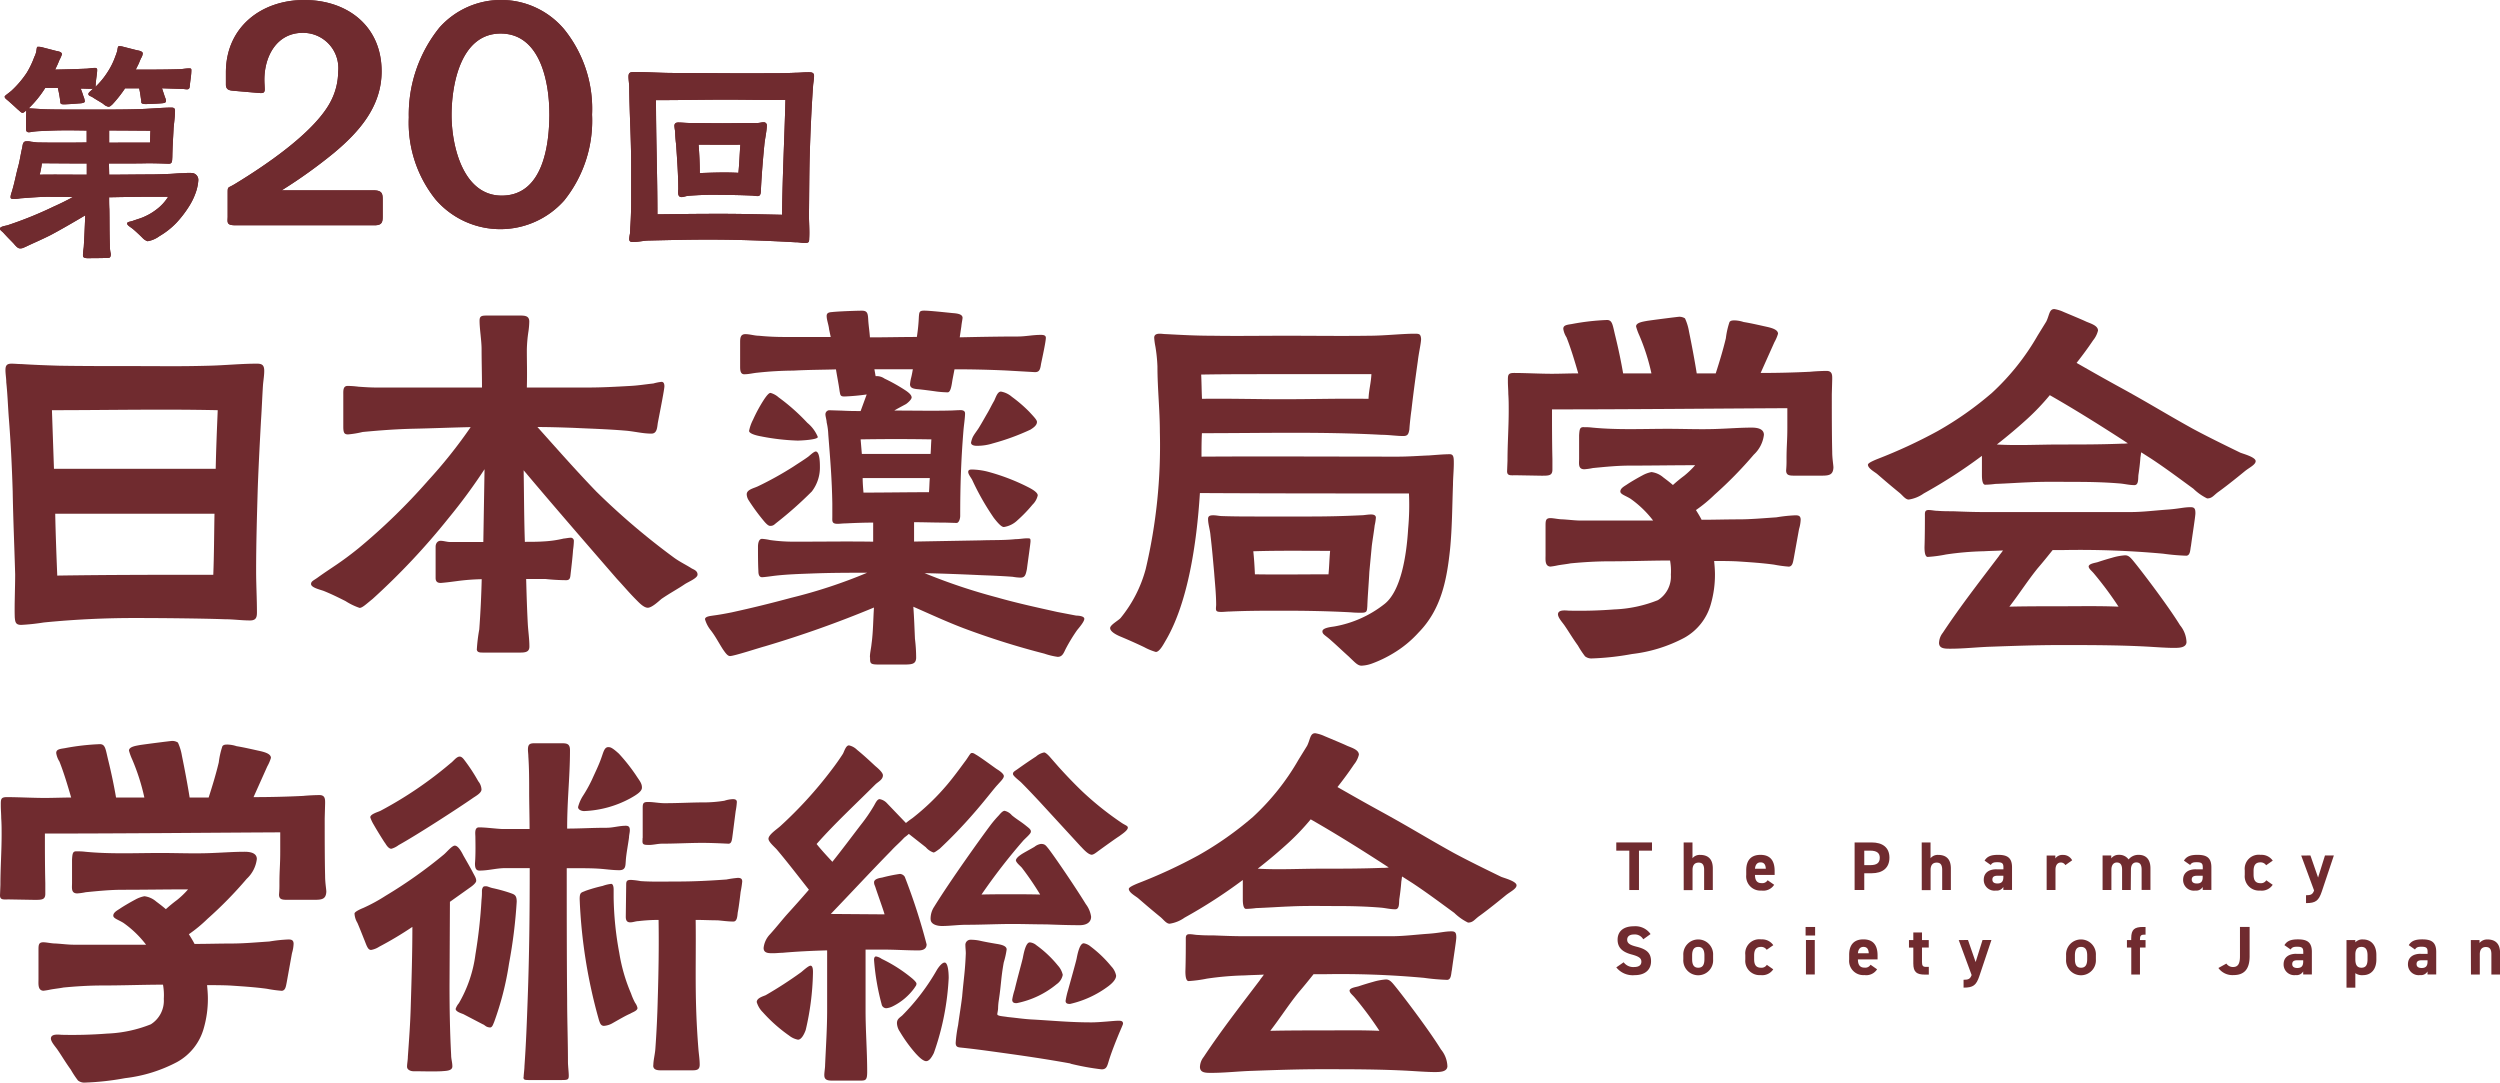 <svg xmlns="http://www.w3.org/2000/svg" width="172.659" height="74.768" viewBox="0 0 172.659 74.768">
  <g id="logo" transform="translate(-744.623 -474)">
    <path id="パス_1" data-name="パス 1" d="M198.021,191.107v.567h-.9v2.719h-.667v-2.719h-.9v-.567Z" transform="translate(660.695 341.075)" fill="#702b2f"/>
    <path id="パス_2" data-name="パス 2" d="M221.811,191.107h.61v1.09a.634.634,0,0,1,.533-.229c.481,0,.871.229.871.933v1.49h-.6V193c0-.371-.133-.5-.381-.5-.281,0-.419.186-.419.5v1.4h-.61Z" transform="translate(639.091 341.075)" fill="#702b2f"/>
    <path id="パス_3" data-name="パス 3" d="M248.1,198.024a.888.888,0,0,1-.872.4.983.983,0,0,1-1.057-1.076v-.324c0-.719.362-1.067.981-1.067.671,0,.981.391.981,1.114v.271h-1.357c0,.329.11.567.448.567a.425.425,0,0,0,.424-.2Zm-1.324-1.109h.747c-.014-.31-.138-.438-.367-.438s-.357.167-.381.438" transform="translate(619.053 337.082)" fill="#702b2f"/>
    <path id="パス_4" data-name="パス 4" d="M288.991,193.236v1.157h-.667v-3.286H289.5c.757,0,1.229.348,1.229,1.052s-.467,1.076-1.229,1.076Zm.414-.562c.462,0,.657-.162.657-.514,0-.314-.2-.486-.657-.486h-.414v1Z" transform="translate(584.385 341.075)" fill="#702b2f"/>
    <path id="パス_5" data-name="パス 5" d="M314.43,191.107h.61v1.09a.634.634,0,0,1,.533-.229c.481,0,.871.229.871.933v1.49h-.6V193c0-.371-.133-.5-.381-.5-.281,0-.419.186-.419.5v1.4h-.61Z" transform="translate(562.913 341.075)" fill="#702b2f"/>
    <path id="パス_6" data-name="パス 6" d="M339.484,196.957h.471v-.138c0-.267-.081-.353-.424-.353-.233,0-.348.033-.448.191l-.428-.3c.176-.291.443-.4.933-.4.614,0,.962.181.962.862v1.562h-.6v-.209a.522.522,0,0,1-.514.252.737.737,0,0,1-.838-.747c0-.5.381-.724.881-.724m.471.447h-.4c-.248,0-.357.081-.357.267s.138.267.348.267c.276,0,.41-.119.41-.443Z" transform="translate(543.031 337.082)" fill="#702b2f"/>
    <path id="パス_7" data-name="パス 7" d="M364.336,196.668a.352.352,0,0,0-.3-.181c-.229,0-.381.167-.381.5v1.4h-.61v-2.381h.6v.2a.59.59,0,0,1,.519-.243.7.7,0,0,1,.643.371Z" transform="translate(522.927 337.081)" fill="#702b2f"/>
    <path id="パス_8" data-name="パス 8" d="M386.73,198.386h-.6v-1.4c0-.381-.148-.5-.362-.5s-.376.162-.376.5v1.4h-.609V196h.6v.2a.631.631,0,0,1,.529-.243.778.778,0,0,1,.667.319.867.867,0,0,1,.686-.319c.519,0,.824.314.824.933v1.49h-.61v-1.4c0-.357-.124-.5-.367-.5-.219,0-.371.162-.371.5Z" transform="translate(505.052 337.081)" fill="#702b2f"/>
    <path id="パス_9" data-name="パス 9" d="M417.05,196.957h.471v-.138c0-.267-.081-.353-.424-.353-.233,0-.348.033-.447.191l-.429-.3c.176-.291.443-.4.933-.4.614,0,.962.181.962.862v1.562h-.6v-.209a.522.522,0,0,1-.514.252.737.737,0,0,1-.838-.747c0-.5.381-.724.881-.724m.471.448h-.4c-.248,0-.357.081-.357.267s.138.267.348.267c.276,0,.409-.119.409-.443Z" transform="translate(479.233 337.082)" fill="#702b2f"/>
    <path id="パス_10" data-name="パス 10" d="M442.057,198.025a.9.9,0,0,1-.867.4.987.987,0,0,1-1.062-1.076v-.324a.971.971,0,0,1,1.1-1.067.938.938,0,0,1,.833.4l-.457.319a.45.45,0,0,0-.391-.2c-.343,0-.476.209-.476.59v.248c0,.343.091.6.476.6a.419.419,0,0,0,.4-.2Z" transform="translate(459.526 337.081)" fill="#702b2f"/>
    <path id="パス_11" data-name="パス 11" d="M462.715,196.2l.529,1.524.476-1.524h.614l-.833,2.49c-.214.638-.424.8-1.09.8v-.543c.329,0,.457-.052.557-.328l-.89-2.414Z" transform="translate(441.474 336.882)" fill="#702b2f"/>
    <path id="パス_12" data-name="パス 12" d="M505.772,191.761a.669.669,0,0,0-.648-.333c-.3,0-.462.138-.462.362,0,.257.209.371.648.481.686.171,1,.429,1,1.009,0,.538-.362.957-1.133.957a1.448,1.448,0,0,1-1.267-.538l.509-.352a.821.821,0,0,0,.714.329c.381,0,.509-.167.509-.367,0-.228-.138-.357-.671-.5-.648-.171-.971-.481-.971-1.024,0-.519.343-.924,1.124-.924a1.276,1.276,0,0,1,1.152.538Z" transform="translate(352.34 347.111)" fill="#702b2f"/>
    <path id="パス_13" data-name="パス 13" d="M532.067,197.334a1.031,1.031,0,1,1-2.057,0v-.286a1.03,1.03,0,1,1,2.057,0Zm-.6-.019v-.248c0-.381-.124-.59-.424-.59s-.424.209-.424.59v.248c0,.343.086.6.424.6s.424-.257.424-.6" transform="translate(330.869 342.919)" fill="#702b2f"/>
    <path id="パス_14" data-name="パス 14" d="M556.059,198.025a.9.9,0,0,1-.867.4.987.987,0,0,1-1.062-1.076v-.324a.971.971,0,0,1,1.1-1.067.938.938,0,0,1,.833.4l-.457.319a.449.449,0,0,0-.39-.2c-.343,0-.476.209-.476.59v.248c0,.343.091.6.476.6a.419.419,0,0,0,.4-.2Z" transform="translate(311.03 342.919)" fill="#702b2f"/>
    <path id="パス_15" data-name="パス 15" d="M577.581,191.107h.657v.59h-.657Zm.024.9h.61v2.381h-.61Z" transform="translate(291.743 346.913)" fill="#702b2f"/>
    <path id="パス_16" data-name="パス 16" d="M596.465,198.024a.887.887,0,0,1-.871.4.983.983,0,0,1-1.057-1.076v-.324c0-.719.362-1.067.981-1.067.671,0,.981.391.981,1.114v.271h-1.357c0,.329.11.567.448.567a.425.425,0,0,0,.424-.2Zm-1.324-1.109h.748c-.014-.31-.138-.438-.367-.438s-.357.167-.381.438" transform="translate(277.796 342.919)" fill="#702b2f"/>
    <path id="パス_17" data-name="パス 17" d="M617.8,193.777h.3v-.524h.6v.524h.467v.514h-.467v1c0,.238.048.338.271.338h.2v.533h-.257c-.576,0-.814-.162-.814-.776v-1.09h-.3Z" transform="translate(258.663 345.148)" fill="#702b2f"/>
    <path id="パス_18" data-name="パス 18" d="M637.809,196.2l.529,1.524.476-1.524h.614l-.833,2.49c-.214.638-.424.8-1.091.8v-.543c.329,0,.457-.052.557-.328l-.891-2.414Z" transform="translate(242.73 342.72)" fill="#702b2f"/>
    <path id="パス_19" data-name="パス 19" d="M681,197.334a1.031,1.031,0,1,1-2.057,0v-.286a1.03,1.03,0,1,1,2.057,0Zm-.6-.019v-.248c0-.381-.124-.59-.424-.59s-.424.209-.424.59v.248c0,.343.086.6.424.6s.424-.257.424-.6" transform="translate(208.372 342.919)" fill="#702b2f"/>
    <path id="パス_20" data-name="パス 20" d="M702.861,192.012v-.129c0-.614.238-.776.814-.776h.176v.533h-.114c-.224,0-.272.1-.272.338v.033h.386v.514h-.386v1.867h-.6v-1.867h-.3v-.514Z" transform="translate(188.952 346.913)" fill="#702b2f"/>
    <path id="パス_21" data-name="パス 21" d="M738.74,193.635a.547.547,0,0,0,.448.238c.319,0,.49-.171.49-.743v-2.024h.667v2.024c0,.948-.424,1.3-1.114,1.3a1.194,1.194,0,0,1-1.043-.49Z" transform="translate(159.645 346.913)" fill="#702b2f"/>
    <path id="パス_22" data-name="パス 22" d="M764.476,196.957h.471v-.138c0-.267-.081-.353-.424-.353-.233,0-.348.033-.448.191l-.429-.3c.176-.291.443-.4.933-.4.614,0,.962.181.962.862v1.562h-.6v-.209a.522.522,0,0,1-.514.252.737.737,0,0,1-.838-.747c0-.5.381-.724.881-.724m.471.447h-.4c-.247,0-.357.081-.357.267s.138.267.348.267c.276,0,.41-.119.41-.443Z" transform="translate(138.748 342.919)" fill="#702b2f"/>
    <path id="パス_23" data-name="パス 23" d="M790.1,197.353c0,.619-.314,1.076-.929,1.076a.8.8,0,0,1-.524-.138v1h-.61v-3.286h.61v.157a.667.667,0,0,1,.528-.2c.552,0,.924.386.924,1.067Zm-.61-.038v-.248c0-.381-.119-.59-.419-.59s-.424.19-.424.538v.3c0,.343.081.6.424.6s.419-.257.419-.6" transform="translate(118.644 342.919)" fill="#702b2f"/>
    <path id="パス_24" data-name="パス 24" d="M812.851,196.957h.471v-.138c0-.267-.081-.353-.424-.353-.233,0-.348.033-.447.191l-.429-.3c.176-.291.443-.4.933-.4.614,0,.962.181.962.862v1.562h-.6v-.209a.522.522,0,0,1-.514.252.737.737,0,0,1-.838-.747c0-.5.381-.724.881-.724m.471.447h-.4c-.247,0-.357.081-.357.267s.138.267.348.267c.276,0,.41-.119.41-.443Z" transform="translate(98.96 342.919)" fill="#702b2f"/>
    <path id="パス_25" data-name="パス 25" d="M836.412,196.006h.6v.2a.685.685,0,0,1,.547-.243c.481,0,.872.228.872.933v1.49h-.6v-1.4c0-.372-.133-.5-.381-.5-.281,0-.419.186-.419.5v1.4h-.61Z" transform="translate(78.856 342.919)" fill="#702b2f"/>
    <path id="パス_26" data-name="パス 26" d="M.642,98.186C.614,97.4.67,96.231.67,95.254.614,93.243.531,91.428.5,89.529.447,87.8.363,86.066.223,84.334.168,83.552.14,82.77.056,81.989c0-.279-.056-.558-.056-.838,0-.307.084-.447.419-.447.223,0,.447.028.7.028.838.056,1.676.084,2.541.112,1.508.028,3.742.028,5.25.028,1.983,0,3.212.028,5.194-.028,1.089-.028,2.178-.14,3.268-.14.363,0,.5.112.5.5,0,.307-.056.642-.084.95-.056.838-.084,1.675-.14,2.486-.084,1.564-.168,3.128-.224,4.692-.056,1.9-.112,3.8-.112,5.7,0,.949.056,1.9.056,2.848,0,.335-.056.559-.475.559-.586,0-1.173-.084-1.759-.084-1.592-.056-4.356-.084-6.116-.084a63.344,63.344,0,0,0-6.367.307,14.834,14.834,0,0,1-1.564.168c-.391,0-.419-.2-.447-.558m13.88-10.221c.028-1.341.084-2.709.14-4.05-3.938-.084-7.624,0-11.45,0l.14,4.05Zm-.167,7.317c.056-1.4.056-2.82.084-4.217h-11c.028,1.424.084,2.849.14,4.273,3.6-.056,7.149-.056,10.78-.056" transform="translate(745 418.412)" fill="#702b2f"/>
    <path id="パス_27" data-name="パス 27" d="M98.218,90.081a11.412,11.412,0,0,1,.168-1.368c.084-1.145.14-2.318.168-3.463a15.171,15.171,0,0,0-1.564.112c-.419.056-.838.112-1.173.14-.251.028-.447-.028-.447-.335v-2.15c0-.279.168-.419.335-.419.224,0,.447.084.67.084h2.29l.084-5.027a38.753,38.753,0,0,1-2.486,3.379,47.773,47.773,0,0,1-5.25,5.585c-.419.335-.7.614-.894.614a4.505,4.505,0,0,1-.978-.475c-.5-.251-1.005-.5-1.508-.7-.223-.084-.866-.224-.866-.475,0-.2.2-.251.5-.475.977-.7,1.48-.949,2.765-1.983a41.916,41.916,0,0,0,4.8-4.664,33.831,33.831,0,0,0,2.96-3.714c-1.313.028-2.653.084-3.966.112-1.2.028-2.29.112-3.491.224a6.853,6.853,0,0,1-1.006.168c-.251,0-.335-.084-.335-.531V72.515c0-.279-.028-.614.307-.614a6.844,6.844,0,0,1,.754.056c.419.028.81.056,1.229.056h7.289c0-.922-.028-1.787-.028-2.653,0-.586-.14-1.4-.14-1.955,0-.363.168-.363.586-.363h2.206c.363,0,.642.028.642.419a5.415,5.415,0,0,1-.056.67,9.572,9.572,0,0,0-.112,1.257c0,1.033.028,1.48,0,2.625h4.189c1.005,0,2.011-.056,2.988-.112.531-.028,1.033-.112,1.564-.168a3.284,3.284,0,0,1,.559-.112c.168,0,.2.167.2.307,0,.2-.279,1.62-.447,2.486-.056.279-.028.782-.447.782-.586,0-1.117-.14-1.731-.2-1.313-.112-2.458-.14-3.686-.2-.81-.028-1.648-.056-2.458-.056,1.424,1.592,2.653,2.988,4.049,4.44a49.081,49.081,0,0,0,5.418,4.608c.391.279.81.475,1.2.726.168.084.391.167.391.419s-.642.5-.894.67c-.447.307-.977.586-1.592,1.005-.2.168-.67.614-.95.614s-.614-.363-.782-.531c-.531-.531-.894-.977-1.341-1.452-1.648-1.9-4.412-5.083-6.451-7.512.028,1.648.028,3.3.084,4.943.391,0,.894,0,1.285-.028a7.638,7.638,0,0,0,1.4-.2c.084,0,.335-.056.5-.056a.216.216,0,0,1,.2.224,5.013,5.013,0,0,1-.056.614c-.028.447-.112,1.173-.168,1.648-.028.251-.028.447-.307.447a14.3,14.3,0,0,1-1.452-.084h-1.313c.028,1.033.056,2.011.112,3.072.028.531.112,1.061.112,1.592,0,.335-.2.419-.614.419h-2.6c-.2,0-.419,0-.419-.252" transform="translate(679.338 428.751)" fill="#702b2f"/>
    <path id="パス_28" data-name="パス 28" d="M210,89.6c0-.307.084-.614.112-.922.112-.782.112-1.675.168-2.513a75.342,75.342,0,0,1-7.54,2.681c-.419.112-2.122.67-2.4.67-.168,0-.307-.2-.5-.475-.335-.531-.531-.922-.838-1.313a2.167,2.167,0,0,1-.391-.754c0-.2.391-.224.531-.251.447-.056.894-.14,1.313-.224,1.4-.307,2.653-.614,4.105-1.005a35.006,35.006,0,0,0,5.25-1.731c-1.312,0-2.541,0-3.937.056-.782.028-1.564.056-2.346.14-.252.028-.81.112-.977.112-.224,0-.252-.251-.252-.419-.028-.5-.028-1.2-.028-1.7,0-.14.028-.531.279-.531a3.846,3.846,0,0,1,.558.084,11.655,11.655,0,0,0,1.7.112c2.234,0,3.547-.028,5.418,0V80.3c-.67,0-1.368.028-1.927.056-.2,0-.363.028-.531.028-.419,0-.363-.2-.363-.5v-.894c-.028-1.7-.14-3.016-.279-4.775a4.324,4.324,0,0,0-.112-.838c0-.14-.084-.419-.084-.531a.284.284,0,0,1,.252-.307l.893.028c.531.028.922.028,1.285.028l.419-1.145a14.908,14.908,0,0,1-1.536.14c-.307,0-.279-.112-.335-.363-.056-.447-.167-.978-.251-1.508-.977.028-1.955.028-2.932.084a24.117,24.117,0,0,0-2.458.14c-.335.028-.614.112-.95.112-.279,0-.279-.335-.279-.531V67.87c0-.279,0-.586.363-.586.307,0,.642.112.95.112.559.056,1.145.084,1.731.084h3.212l-.112-.531c-.028-.307-.168-.642-.168-.922s.279-.251.475-.279c.67-.056,1.759-.084,1.955-.084.419,0,.419.224.447.726.028.363.084.726.112,1.117,1.089,0,2.178-.028,3.24-.028a12.106,12.106,0,0,0,.139-1.4c.028-.307.028-.419.363-.419.363,0,1.4.112,1.955.168.391.028.67.084.7.307,0,.112-.056.335-.084.614l-.112.754c1.341-.028,2.681-.056,4.021-.056.5,0,1.033-.112,1.564-.112.14,0,.363,0,.363.2,0,.251-.223,1.285-.335,1.815-.056.419-.139.558-.419.558l-1.955-.112q-1.8-.084-3.6-.084l-.14.726c-.056.335-.112.866-.335.866a7.445,7.445,0,0,1-.754-.056c-.391-.056-1.033-.14-1.368-.168-.2-.028-.475-.056-.475-.335a2.841,2.841,0,0,1,.084-.475c.056-.223.084-.419.112-.559H210.31l.084.475a.932.932,0,0,1,.614.168,12.141,12.141,0,0,1,1.4.782c.307.2.475.363.475.531-.028.167-.307.391-.391.447-.252.139-.531.279-.81.447,1.061,0,2.848.028,3.8,0,.251,0,.531-.028.782-.028.168,0,.307.056.307.224,0,.307-.084.838-.112,1.2-.167,2.067-.223,3.826-.223,5.892,0,.168-.084.475-.251.475L215.2,80.3c-.838,0-1.452-.028-2.15-.028V81.61l4.636-.084c.782-.028,1.592,0,2.374-.084.279,0,.531-.056.782-.056.224,0,.251,0,.251.2,0,.14-.168,1.285-.251,1.927-.084.419-.14.586-.447.586a3.415,3.415,0,0,1-.531-.056c-.726-.056-1.452-.084-2.178-.112-1.2-.056-2.6-.112-3.91-.14a40.276,40.276,0,0,0,5,1.675c1.368.391,2.792.7,4.161,1.005l1.313.252c.14,0,.558.028.558.223s-.363.614-.5.782a11.837,11.837,0,0,0-.782,1.285c-.14.279-.224.559-.559.559a4.945,4.945,0,0,1-.921-.223,54.1,54.1,0,0,1-5.585-1.759c-1.173-.447-2.318-.977-3.463-1.48.056.726.084,1.564.112,2.206a10.819,10.819,0,0,1,.084,1.34c-.028.419-.279.447-.894.447h-1.62c-.67,0-.67-.056-.67-.5m-7.261-9.328a13.984,13.984,0,0,1-1.117-1.508.83.83,0,0,1-.14-.419c0-.335.5-.419.782-.559a23.215,23.215,0,0,0,2.458-1.368c.335-.224.7-.447,1.005-.67.112-.084.391-.363.531-.363.279.028.279.838.279,1.061a2.713,2.713,0,0,1-.558,1.7,26.327,26.327,0,0,1-2.458,2.178c-.14.112-.2.2-.419.2-.139,0-.279-.167-.363-.251m-.2-5.92c-.5-.084-.894-.223-.894-.391a2.931,2.931,0,0,1,.279-.782,10.218,10.218,0,0,1,.726-1.341c.2-.307.363-.5.475-.5a1.4,1.4,0,0,1,.559.307,13.806,13.806,0,0,1,1.983,1.759,2.487,2.487,0,0,1,.726.977c0,.2-1.229.251-1.4.251a15.405,15.405,0,0,1-2.458-.279m11.645,1.2c.028-.335.028-.67.056-1.005-1.62-.028-3.268-.028-4.887,0l.084,1.005ZM214.08,78.2c.028-.307.028-.642.056-.977H209.5c0,.335.028.67.056,1.005,1.452,0,3.072-.028,4.524-.028m4.468,1.759a17.714,17.714,0,0,1-1.48-2.6c-.084-.168-.279-.391-.279-.558,0-.14.112-.168.251-.168a4.813,4.813,0,0,1,1.061.14,14.34,14.34,0,0,1,2.848,1.089c.391.2.642.391.642.558a1.273,1.273,0,0,1-.363.642A9.5,9.5,0,0,1,220.2,80.13a1.713,1.713,0,0,1-.95.475c-.168,0-.419-.279-.7-.642m-1.564-5.194a1.8,1.8,0,0,1,.112-.363c.112-.224.279-.419.419-.642.224-.363.391-.67.586-1.005.168-.279.307-.586.475-.866.112-.223.223-.642.475-.642a1.583,1.583,0,0,1,.754.363,9.7,9.7,0,0,1,1.2,1.033c.307.335.531.559.531.7,0,.251-.279.419-.447.531a15.957,15.957,0,0,1-2.6.95,3.6,3.6,0,0,1-1.117.168c-.14,0-.391-.028-.391-.224" transform="translate(594.702 429.793)" fill="#702b2f"/>
    <path id="パス_29" data-name="パス 29" d="M330.175,94.549c-.531-.475-.782-.726-1.257-1.145-.391-.363-.615-.419-.615-.642,0-.251.642-.307.81-.335a7.733,7.733,0,0,0,3.491-1.564c1.117-.894,1.508-3.3,1.62-5.194a17.761,17.761,0,0,0,.056-2.43c-4.8,0-9.635,0-14.438-.028-.224,3.547-.838,7.54-2.318,10.109-.139.223-.447.866-.726.866a4.107,4.107,0,0,1-.81-.335c-.586-.279-1.089-.5-1.564-.7-.5-.2-.782-.419-.782-.614,0-.224.586-.531.726-.7a9.042,9.042,0,0,0,1.731-3.379,37.1,37.1,0,0,0,.977-9.467c0-1.508-.167-3.016-.167-4.524a10.845,10.845,0,0,0-.14-1.368,4.623,4.623,0,0,1-.084-.614c0-.251.223-.279.391-.279.14,0,.279.028.447.028,1.006.056,2.067.112,3.156.112,1.731.028,3.435,0,5.083,0,1.927,0,3.854.028,5.781,0,1.005,0,2.29-.14,3.1-.14.335,0,.447,0,.475.363,0,.279-.168,1.005-.223,1.508-.168,1.2-.307,2.206-.447,3.435-.028.168-.112.866-.14,1.313-.056.307-.112.447-.419.447-.475,0-1.005-.084-1.508-.084-2.039-.112-4.105-.14-6.172-.14s-4.105.028-6.228.028c-.028.531-.028,1.061-.028,1.62,4.5-.028,9.02,0,13.544,0,.754,0,1.452-.056,2.178-.084.391-.028,1.033-.084,1.424-.084.279,0,.279.252.279.642,0,.447-.056,1.033-.056,1.452-.056,1.48-.056,2.96-.2,4.44-.223,2.15-.615,4.189-2.178,5.781a7.585,7.585,0,0,1-1.731,1.424,8.432,8.432,0,0,1-1.508.726,2.379,2.379,0,0,1-.7.14c-.279,0-.475-.252-.838-.586M331.487,76.7c.028-.642.168-1.061.2-1.7h-7.149c-1.536,0-3.072,0-4.608.028.028.558.028,1.089.056,1.675,1.7-.028,3.938.028,5.418.028,2.374,0,3.714-.056,6.088-.028m-1.229,14.745c-1.564-.084-3.128-.112-4.692-.112-1.229,0-2.43,0-3.658.056-.2,0-.391.028-.586.028-.419,0-.391-.084-.363-.475,0-.754-.084-1.508-.14-2.262-.084-.922-.14-1.62-.251-2.541-.028-.391-.168-.782-.168-1.145,0-.223.168-.251.363-.251.224,0,.419.056.642.056.838.028,1.675.028,2.513.028h3.547c1.173,0,2.318-.028,3.491-.084.223,0,.447-.056.7-.056.14,0,.335.028.335.223a3.48,3.48,0,0,1-.084.531c-.056.475-.14.95-.2,1.424l-.168,1.787c-.056,1.061-.112,1.592-.14,2.374-.028.307,0,.447-.391.447a6.862,6.862,0,0,1-.754-.028m-1.536-2.625c.056-.614.056-1.005.112-1.62-1.759,0-3.519-.028-5.306.028.056.531.084.977.112,1.592,1.731.028,3.407,0,5.083,0" transform="translate(507.651 424.841)" fill="#702b2f"/>
    <path id="パス_30" data-name="パス 30" d="M426.958,78.333c-.363,0-.614.056-.614-.279l.028-.726c0-1.145.084-2.318.084-3.463,0-.391,0-.754-.028-1.145,0-.279-.028-.559-.028-.838,0-.447-.028-.614.419-.614.81,0,1.787.056,2.625.056.586,0,1.2-.028,1.815-.028-.251-.866-.5-1.7-.81-2.486a1.506,1.506,0,0,1-.224-.586c0-.251.224-.279.586-.335a16.227,16.227,0,0,1,2.43-.279c.391,0,.391.363.586,1.145.224.922.391,1.732.531,2.541h1.955a14.469,14.469,0,0,0-.838-2.625,4,4,0,0,1-.223-.614c0-.279.5-.335.782-.391.586-.084,1.9-.251,2.178-.279a.728.728,0,0,1,.419.112,3.584,3.584,0,0,1,.279.922c.168.81.391,1.983.531,2.876h1.313c.251-.782.5-1.592.7-2.43a5.538,5.538,0,0,1,.251-1.117c.084-.112.224-.112.363-.112a2.2,2.2,0,0,1,.614.112c.531.084,1.229.251,1.62.335.363.084.754.2.754.475a2.863,2.863,0,0,1-.251.586l-.95,2.122q1.717,0,3.435-.084c.251-.028.782-.056,1.061-.056.475-.028.447.307.447.586l-.028,1.033c0,1.2,0,2.848.028,3.965,0,.475.084.922.084,1.089-.028.5-.28.559-.81.559h-1.843c-.363,0-.614,0-.614-.363a7.051,7.051,0,0,0,.028-.754c0-.949.056-1.257.056-2.206V73.7c-5.306.028-10.919.084-16.253.084,0,1.145,0,2.262.028,3.435v.726c0,.419-.251.419-.754.419Zm4.775,12.511a6.292,6.292,0,0,1-.5-.754c-.363-.5-.642-.977-.894-1.341-.14-.223-.531-.614-.475-.866s.447-.223.726-.2a31.48,31.48,0,0,0,3.156-.084,9.01,9.01,0,0,0,3.016-.642,1.929,1.929,0,0,0,.893-1.759,4.04,4.04,0,0,0-.056-.977c-1.368,0-2.737.056-4.189.056-.894,0-1.787.056-2.681.14-.279.056-.586.084-.894.14a4.664,4.664,0,0,1-.5.084c-.391-.028-.335-.475-.335-.782V81.852c0-.363,0-.559.335-.559.224,0,.559.084.838.084.475.028.866.084,1.257.084h5a7.12,7.12,0,0,0-1.564-1.508c-.363-.223-.7-.307-.7-.5,0-.224.279-.363.447-.475.2-.14.67-.419,1.089-.642a2.086,2.086,0,0,1,.614-.223,1.526,1.526,0,0,1,.81.363c.223.168.447.335.67.531.251-.224.447-.391.782-.642a5.969,5.969,0,0,0,.754-.726c-1.452,0-3.072.028-4.524.028-.838,0-1.676.084-2.541.168a4.269,4.269,0,0,1-.586.084c-.447,0-.363-.391-.363-.726v-1.62c.028-.447.056-.586.363-.559a3.923,3.923,0,0,1,.558.028c1.732.168,3.491.084,5.223.084,1.173,0,2.374.056,3.575,0,.726-.028,1.48-.084,2.206-.084.391,0,.838.084.838.5a2.228,2.228,0,0,1-.7,1.369,27.588,27.588,0,0,1-2.709,2.765,9.823,9.823,0,0,1-1.285,1.061c.14.224.279.447.391.67.866,0,1.7-.028,2.541-.028.866,0,1.759-.084,2.625-.14a10.451,10.451,0,0,1,1.313-.14c.2,0,.363.028.363.307a2.59,2.59,0,0,1-.112.642l-.363,2.011c-.056.279-.084.559-.335.586a8.9,8.9,0,0,1-1.033-.14c-.81-.112-1.675-.167-2.513-.223-.531-.028-1.089-.028-1.62-.028.028.307.056.614.056.922a7.322,7.322,0,0,1-.279,2.039,3.83,3.83,0,0,1-1.843,2.346,10.179,10.179,0,0,1-3.6,1.117,18.58,18.58,0,0,1-2.793.307.7.7,0,0,1-.447-.14" transform="translate(422.364 428.49)" fill="#702b2f"/>
    <path id="パス_31" data-name="パス 31" d="M531.029,77.94c-.614-.5-.977-.81-1.592-1.341-.168-.14-.642-.391-.642-.642,0-.112.307-.251.642-.391a34.915,34.915,0,0,0,4.161-1.927,23.1,23.1,0,0,0,3.77-2.653,16.6,16.6,0,0,0,3.156-3.966l.586-.949c.223-.447.2-.866.559-.866a2.482,2.482,0,0,1,.642.2c.475.2,1.341.559,1.564.67.335.14.81.279.81.614a1.687,1.687,0,0,1-.335.67c-.335.5-.726,1.033-1.145,1.564,1.173.67,2.01,1.145,3.184,1.787,1.927,1.061,2.932,1.7,4.8,2.737.977.531,2.29,1.173,3.323,1.675.2.084,1.061.307,1.061.586,0,.251-.447.447-.754.7s-1.2.978-1.787,1.4c-.363.251-.447.475-.81.475a3.674,3.674,0,0,1-.95-.67c-1.033-.754-1.927-1.424-2.9-2.066l-.7-.447c-.028.084-.028.223-.056.335-.028.419-.084.866-.14,1.229-.028.252.028.7-.279.7-.335,0-.67-.084-.977-.112-1.006-.084-2.011-.111-2.988-.111-1.145,0-2.206-.028-3.351.028-.726.028-1.48.084-2.29.112a5.87,5.87,0,0,1-.7.056c-.223,0-.223-.531-.223-.67V75.342a35.114,35.114,0,0,1-4.022,2.6,2.382,2.382,0,0,1-1.033.419c-.223,0-.419-.279-.586-.419m2.681,10.3a1.165,1.165,0,0,1,.251-.67c1.2-1.815,2.569-3.575,3.882-5.306.084-.14.2-.252.279-.391-.447.028-.865.028-1.312.056a20.774,20.774,0,0,0-2.625.224,9.111,9.111,0,0,1-1.257.168c-.14,0-.224-.2-.224-.67.028-.782.028-1.927.028-2.15s-.028-.419.251-.419c.223,0,.419.056.642.056.335.028.7.028,1.033.028.7.028,1.4.056,2.094.056h10.193c.838,0,1.7-.112,2.513-.168s1.145-.168,1.62-.168c.279,0,.335.112.335.419,0,.224-.2,1.452-.307,2.262-.056.224-.028.67-.335.67a15.289,15.289,0,0,1-1.592-.14,63.294,63.294,0,0,0-6.842-.251h-.782c-.335.419-.67.838-1.033,1.257-.7.866-1.285,1.787-1.955,2.653,1.2-.028,2.513-.028,3.6-.028,1.368,0,2.513-.028,3.937.028a24.358,24.358,0,0,0-1.7-2.29c-.167-.2-.335-.307-.363-.475,0-.2.419-.251.614-.307.335-.112.7-.224,1.005-.307a4.113,4.113,0,0,1,.894-.168c.279,0,.419.2.754.614.559.7,2.234,2.9,3.044,4.217a1.935,1.935,0,0,1,.447,1.173c-.028.391-.531.391-.894.391-.475,0-1.257-.056-1.732-.084-2.011-.112-4.077-.112-6.116-.112-1.564,0-3.156.056-4.72.112-.949.028-1.9.14-2.849.14-.391,0-.782,0-.782-.419m8.378-13.684c1.508,0,2.709,0,4.217-.056a2.713,2.713,0,0,0,.447-.028c-1.843-1.2-3.63-2.318-5.39-3.323a16.367,16.367,0,0,1-1.508,1.592c-.67.614-1.4,1.229-2.15,1.815,1.452.084,2.9,0,4.384,0" transform="translate(344.834 430.14)" fill="#702b2f"/>
    <path id="パス_36" data-name="パス 36" d="M463.061,22.875c-.067-.067.034-.637.034-.721.034-.537.067-1.342.1-2.147-.872.52-1.778,1.04-2.382,1.359-.587.3-1.342.621-1.677.788-.235.1-.285.151-.486.134-.134-.017-.285-.2-.386-.319-.235-.252-.369-.369-.688-.721-.168-.185-.268-.2-.268-.336.017-.134.4-.184.52-.218a26.494,26.494,0,0,0,3.187-1.291c.453-.2.889-.42,1.325-.654-.469-.017-.939-.017-1.443-.017-.755-.017-1.409.05-2.164.1-.134.017-.57.1-.671,0-.067-.067.017-.319.067-.47.2-.654.285-1.191.436-1.727.117-.436.167-.839.268-1.258.05-.235.034-.386.2-.47a.92.92,0,0,1,.419.017c.185.017.369.05.487.05.872.017,2.281.017,3.355,0v-.822c-1.175-.016-1.761-.033-3.137.034a5.816,5.816,0,0,0-.6.05c-.185.033-.285.05-.352.016-.1-.05-.1-.117-.1-.4,0-.319,0-.7.017-1.09-.1.084-.185.168-.252.168-.1,0-.184-.117-.335-.235-.2-.185-.47-.436-.688-.621-.117-.1-.2-.151-.218-.252,0-.084.218-.2.47-.419a6.808,6.808,0,0,0,1.057-1.241,5.948,5.948,0,0,0,.52-1.09,1.436,1.436,0,0,0,.134-.369c.034-.185.034-.336.1-.336a1.177,1.177,0,0,1,.369.05l.906.235c.2.034.4.084.4.235a2.076,2.076,0,0,1-.117.285c-.067.117-.117.268-.185.419l-.167.352c.738-.017,1.476-.034,2.214-.067.167-.017.369-.05.553-.05.1,0,.151.067.134.185,0,.184-.083.621-.1.956,0,.067-.017.134-.017.168a5.463,5.463,0,0,0,.839-1.023,5.056,5.056,0,0,0,.537-1.09,2.839,2.839,0,0,0,.134-.4c.034-.2.034-.3.134-.3a1.139,1.139,0,0,1,.3.05l.923.235c.218.033.4.1.4.218a.713.713,0,0,1-.1.3c-.067.118-.117.269-.185.419l-.2.4c1.023,0,2.113,0,3.12-.034.185-.016.369-.05.554-.05.117,0,.168,0,.168.117,0,.335-.067.671-.1,1.006-.017.168-.017.252-.1.3-.067.05-.286,0-.352,0l-1.476-.05.151.453c.05.185.151.336.117.453-.017.1-.117.117-.319.134-.419.034-.973.05-1.09.05-.151,0-.268-.033-.285-.1a1.842,1.842,0,0,0-.034-.3c-.033-.252-.067-.47-.117-.688h-.973a8.709,8.709,0,0,1-.872,1.107c-.117.1-.151.151-.268.168a.738.738,0,0,1-.369-.2c-.167-.117-.536-.319-.754-.47-.117-.067-.286-.1-.269-.218,0-.084.1-.151.336-.369a.42.42,0,0,1-.168.017c-.234,0-.47-.017-.7-.017.067.168.134.352.184.52a1.187,1.187,0,0,1,.1.369c0,.1-.252.134-.369.134-.385.034-.922.067-1.056.067-.218,0-.252-.033-.268-.151a2.487,2.487,0,0,0-.034-.285c-.034-.235-.084-.47-.134-.7h-.872a7.473,7.473,0,0,1-1.141,1.409l.822.05c.436.034,1.694.034,2.1.034,1.241,0,3.606.017,4.814-.034.352,0,1.56-.1,2.114-.1.2,0,.268.067.252.285,0,.369-.1,1.04-.1,1.224-.034.688-.067,1.09-.084,1.9-.017.3,0,.47-.252.47-.5-.017-.905-.033-1.493-.033-.386.016-1.661.016-2.633.016l.017.772c.99,0,1.929-.017,2.784-.017.352,0,.905-.017,1.342-.034s.6-.05.956-.05a4.918,4.918,0,0,1,.587-.017.476.476,0,0,1,.486.52,3.172,3.172,0,0,1-.151.755,4.573,4.573,0,0,1-.453.973,7.6,7.6,0,0,1-.906,1.191,5.386,5.386,0,0,1-1.174.923,1.9,1.9,0,0,1-.822.352.861.861,0,0,1-.352-.235c-.2-.2-.453-.436-.671-.621-.2-.151-.386-.251-.386-.369s.2-.117.4-.185c.318-.117.536-.167.788-.285a3.931,3.931,0,0,0,.822-.486,3.223,3.223,0,0,0,.822-.889c-1.141,0-1.845,0-2.885.017-.419,0-.822.017-1.191.017,0,.268,0,.553.017.839.016.855,0,1.308.033,2.449a2.6,2.6,0,0,0,.05.554.422.422,0,0,1-.017.268c-.05.084-.084.084-.436.084-.318.016-.688,0-.973.016-.235,0-.369,0-.453-.084m.235-5.686v-.772c-1.09,0-2.617-.016-3.1-.016a5.991,5.991,0,0,1-.151.788c.956-.017,2.2,0,3.254,0m4.361-2.214c.017-.252.017-.621.034-.822-.486,0-1.845-.016-2.851-.016v.839Z" transform="translate(287.315 468.864)" fill="#702b2f"/>
    <path id="パス_37" data-name="パス 37" d="M498.231,14.925V13.364c0-.341,0-.39.146-.463.1-.049.2-.1.366-.2,2.244-1.365,5.633-3.682,6.658-5.8a4.5,4.5,0,0,0,.463-1.951,2.437,2.437,0,0,0-2.439-2.683c-1.8,0-2.658,1.61-2.658,3.244,0,.244.024.488.024.659,0,.293-.171.268-.487.244l-1.683-.146c-.244-.024-.488-.049-.512-.39V5c0-3.122,2.439-5,5.414-5s5.341,1.8,5.341,4.926c0,2.414-1.537,4.17-3.292,5.633a34.6,34.6,0,0,1-3.609,2.585h6.316c.61,0,.659.219.659.634v1.171c0,.39-.049.61-.561.61h-9.609c-.658,0-.536-.22-.536-.634" transform="translate(262.115 474)" fill="#702b2f"/>
    <path id="パス_38" data-name="パス 38" d="M533,13.779a8.463,8.463,0,0,1-1.854-5.658A9.574,9.574,0,0,1,533.267,1.9a5.7,5.7,0,0,1,8.609.122,8.743,8.743,0,0,1,1.927,5.9,8.805,8.805,0,0,1-1.927,5.926A5.9,5.9,0,0,1,533,13.779m7.853-5.926c0-2.146-.609-5.536-3.365-5.536S534.1,5.829,534.1,7.95c0,2.1.78,5.56,3.463,5.56,2.854,0,3.292-3.487,3.292-5.658" transform="translate(241.71 474)" fill="#702b2f"/>
    <path id="パス_39" data-name="パス 39" d="M582.381,24.768c-2.047-.117-4.026-.185-6.072-.185-1.392,0-2.768.034-4.16.067-.335.016-.671.1-1.006.1-.168,0-.268-.034-.268-.218a2.53,2.53,0,0,1,.051-.353c.017-.2.017-.4.034-.6q.05-.83.05-1.661V19.433c0-1.795-.117-3.573-.134-5.351,0-.268-.05-.52-.05-.755,0-.319.167-.319.469-.319.889,0,1.762.067,2.651.067,2.13,0,4.294.034,6.424.017.671,0,1.359,0,2.03-.034.268,0,.537-.034.788-.034.218,0,.453-.017.453.252,0,.234-.05.453-.067.687-.117,1.644-.185,3.254-.235,4.931-.033,1.325-.033,2.651-.05,3.992,0,.5.05,1.107.017,1.61,0,.268-.034.319-.319.319-.2,0-.4-.05-.6-.05m-.722-9.83c-1.342.017-2.717-.017-4.059-.017-1.627,0-3.254.034-4.881.034,0,2.634.1,5.233.1,7.884,1.426-.017,2.885-.034,4.311-.034,1.459,0,2.835.034,4.294.067.033-2.734.167-5.283.235-7.934m-7.4,6.206c0-1.04-.084-2.1-.151-3.136a8.2,8.2,0,0,1-.067-.906,2.807,2.807,0,0,1-.05-.369c0-.167.1-.235.268-.235.268,0,.52.034.788.034.754,0,1.493.017,2.247.017.637,0,1.291-.017,1.945-.017h.5c.134,0,.268-.05.4-.05a.212.212,0,0,1,.235.235c0,.319-.134.939-.168,1.292-.1,1.023-.184,2.03-.235,3.036-.017.235.017.52-.218.536a2.542,2.542,0,0,1-.352-.033q-1.108-.05-2.214-.05a20.7,20.7,0,0,0-2.265.067c-.151.017-.3.084-.436.084-.285,0-.235-.319-.235-.5m4.16-1.174c.067-.654.084-1.308.135-1.946-.973.017-1.912,0-2.885,0,.051.637.084,1.308.084,1.963.906-.034,1.778-.067,2.667-.017" transform="translate(217.203 465.965)" fill="#702b2f"/>
    <path id="パス_40" data-name="パス 40" d="M463.061,22.875c-.067-.067.034-.637.034-.721.034-.537.067-1.342.1-2.147-.872.52-1.778,1.04-2.382,1.359-.587.3-1.342.621-1.677.788-.235.1-.285.151-.486.134-.134-.017-.285-.2-.386-.319-.235-.252-.369-.369-.688-.721-.168-.185-.268-.2-.268-.336.017-.134.4-.184.52-.218a26.494,26.494,0,0,0,3.187-1.291c.453-.2.889-.42,1.325-.654-.469-.017-.939-.017-1.443-.017-.755-.017-1.409.05-2.164.1-.134.017-.57.1-.671,0-.067-.067.017-.319.067-.47.2-.654.285-1.191.436-1.727.117-.436.167-.839.268-1.258.05-.235.034-.386.2-.47a.92.92,0,0,1,.419.017c.185.017.369.05.487.05.872.017,2.281.017,3.355,0v-.822c-1.175-.016-1.761-.033-3.137.034a5.816,5.816,0,0,0-.6.05c-.185.033-.285.05-.352.016-.1-.05-.1-.117-.1-.4,0-.319,0-.7.017-1.09-.1.084-.185.168-.252.168-.1,0-.184-.117-.335-.235-.2-.185-.47-.436-.688-.621-.117-.1-.2-.151-.218-.252,0-.084.218-.2.47-.419a6.808,6.808,0,0,0,1.057-1.241,5.948,5.948,0,0,0,.52-1.09,1.436,1.436,0,0,0,.134-.369c.034-.185.034-.336.1-.336a1.177,1.177,0,0,1,.369.05l.906.235c.2.034.4.084.4.235a2.076,2.076,0,0,1-.117.285c-.067.117-.117.268-.185.419l-.167.352c.738-.017,1.476-.034,2.214-.067.167-.017.369-.05.553-.05.1,0,.151.067.134.185,0,.184-.083.621-.1.956,0,.067-.017.134-.017.168a5.463,5.463,0,0,0,.839-1.023,5.056,5.056,0,0,0,.537-1.09,2.839,2.839,0,0,0,.134-.4c.034-.2.034-.3.134-.3a1.139,1.139,0,0,1,.3.05l.923.235c.218.033.4.1.4.218a.713.713,0,0,1-.1.3c-.067.118-.117.269-.185.419l-.2.4c1.023,0,2.113,0,3.12-.034.185-.016.369-.05.554-.05.117,0,.168,0,.168.117,0,.335-.067.671-.1,1.006-.017.168-.017.252-.1.3-.067.05-.286,0-.352,0l-1.476-.05.151.453c.05.185.151.336.117.453-.017.1-.117.117-.319.134-.419.034-.973.05-1.09.05-.151,0-.268-.033-.285-.1a1.842,1.842,0,0,0-.034-.3c-.033-.252-.067-.47-.117-.688h-.973a8.709,8.709,0,0,1-.872,1.107c-.117.1-.151.151-.268.168a.738.738,0,0,1-.369-.2c-.167-.117-.536-.319-.754-.47-.117-.067-.286-.1-.269-.218,0-.084.1-.151.336-.369a.42.42,0,0,1-.168.017c-.234,0-.47-.017-.7-.017.067.168.134.352.184.52a1.187,1.187,0,0,1,.1.369c0,.1-.252.134-.369.134-.385.034-.922.067-1.056.067-.218,0-.252-.033-.268-.151a2.487,2.487,0,0,0-.034-.285c-.034-.235-.084-.47-.134-.7h-.872a7.473,7.473,0,0,1-1.141,1.409l.822.05c.436.034,1.694.034,2.1.034,1.241,0,3.606.017,4.814-.034.352,0,1.56-.1,2.114-.1.2,0,.268.067.252.285,0,.369-.1,1.04-.1,1.224-.034.688-.067,1.09-.084,1.9-.017.3,0,.47-.252.47-.5-.017-.905-.033-1.493-.033-.386.016-1.661.016-2.633.016l.017.772c.99,0,1.929-.017,2.784-.017.352,0,.905-.017,1.342-.034s.6-.05.956-.05a4.918,4.918,0,0,1,.587-.017.476.476,0,0,1,.486.52,3.172,3.172,0,0,1-.151.755,4.573,4.573,0,0,1-.453.973,7.6,7.6,0,0,1-.906,1.191,5.386,5.386,0,0,1-1.174.923,1.9,1.9,0,0,1-.822.352.861.861,0,0,1-.352-.235c-.2-.2-.453-.436-.671-.621-.2-.151-.386-.251-.386-.369s.2-.117.4-.185c.318-.117.536-.167.788-.285a3.931,3.931,0,0,0,.822-.486,3.223,3.223,0,0,0,.822-.889c-1.141,0-1.845,0-2.885.017-.419,0-.822.017-1.191.017,0,.268,0,.553.017.839.016.855,0,1.308.033,2.449a2.6,2.6,0,0,0,.05.554.422.422,0,0,1-.017.268c-.05.084-.084.084-.436.084-.318.016-.688,0-.973.016-.235,0-.369,0-.453-.084m.235-5.686v-.772c-1.09,0-2.617-.016-3.1-.016a5.991,5.991,0,0,1-.151.788c.956-.017,2.2,0,3.254,0m4.361-2.214c.017-.252.017-.621.034-.822-.486,0-1.845-.016-2.851-.016v.839Z" transform="translate(287.315 468.864)" fill="#702b2f"/>
    <path id="パス_41" data-name="パス 41" d="M498.231,14.925V13.364c0-.341,0-.39.146-.463.1-.049.2-.1.366-.2,2.244-1.365,5.633-3.682,6.658-5.8a4.5,4.5,0,0,0,.463-1.951,2.437,2.437,0,0,0-2.439-2.683c-1.8,0-2.658,1.61-2.658,3.244,0,.244.024.488.024.659,0,.293-.171.268-.487.244l-1.683-.146c-.244-.024-.488-.049-.512-.39V5c0-3.122,2.439-5,5.414-5s5.341,1.8,5.341,4.926c0,2.414-1.537,4.17-3.292,5.633a34.6,34.6,0,0,1-3.609,2.585h6.316c.61,0,.659.219.659.634v1.171c0,.39-.049.61-.561.61h-9.609c-.658,0-.536-.22-.536-.634" transform="translate(262.115 474)" fill="#702b2f"/>
    <path id="パス_42" data-name="パス 42" d="M533,13.779a8.463,8.463,0,0,1-1.854-5.658A9.574,9.574,0,0,1,533.267,1.9a5.7,5.7,0,0,1,8.609.122,8.743,8.743,0,0,1,1.927,5.9,8.805,8.805,0,0,1-1.927,5.926A5.9,5.9,0,0,1,533,13.779m7.853-5.926c0-2.146-.609-5.536-3.365-5.536S534.1,5.829,534.1,7.95c0,2.1.78,5.56,3.463,5.56,2.854,0,3.292-3.487,3.292-5.658" transform="translate(241.71 474)" fill="#702b2f"/>
    <path id="パス_43" data-name="パス 43" d="M582.381,24.768c-2.047-.117-4.026-.185-6.072-.185-1.392,0-2.768.034-4.16.067-.335.016-.671.1-1.006.1-.168,0-.268-.034-.268-.218a2.53,2.53,0,0,1,.051-.353c.017-.2.017-.4.034-.6q.05-.83.05-1.661V19.433c0-1.795-.117-3.573-.134-5.351,0-.268-.05-.52-.05-.755,0-.319.167-.319.469-.319.889,0,1.762.067,2.651.067,2.13,0,4.294.034,6.424.017.671,0,1.359,0,2.03-.034.268,0,.537-.034.788-.034.218,0,.453-.017.453.252,0,.234-.05.453-.067.687-.117,1.644-.185,3.254-.235,4.931-.033,1.325-.033,2.651-.05,3.992,0,.5.05,1.107.017,1.61,0,.268-.034.319-.319.319-.2,0-.4-.05-.6-.05m-.722-9.83c-1.342.017-2.717-.017-4.059-.017-1.627,0-3.254.034-4.881.034,0,2.634.1,5.233.1,7.884,1.426-.017,2.885-.034,4.311-.034,1.459,0,2.835.034,4.294.067.033-2.734.167-5.283.235-7.934m-7.4,6.206c0-1.04-.084-2.1-.151-3.136a8.2,8.2,0,0,1-.067-.906,2.807,2.807,0,0,1-.05-.369c0-.167.1-.235.268-.235.268,0,.52.034.788.034.754,0,1.493.017,2.247.017.637,0,1.291-.017,1.945-.017h.5c.134,0,.268-.05.4-.05a.212.212,0,0,1,.235.235c0,.319-.134.939-.168,1.292-.1,1.023-.184,2.03-.235,3.036-.017.235.017.52-.218.536a2.542,2.542,0,0,1-.352-.033q-1.108-.05-2.214-.05a20.7,20.7,0,0,0-2.265.067c-.151.017-.3.084-.436.084-.285,0-.235-.319-.235-.5m4.16-1.174c.067-.654.084-1.308.135-1.946-.973.017-1.912,0-2.885,0,.051.637.084,1.308.084,1.963.906-.034,1.778-.067,2.667-.017" transform="translate(217.203 465.965)" fill="#702b2f"/>
    <path id="パス_44" data-name="パス 44" d="M649.93,78.333c-.363,0-.614.056-.614-.279l.028-.726c0-1.145.084-2.318.084-3.463,0-.391,0-.754-.028-1.145,0-.279-.028-.559-.028-.838,0-.447-.028-.614.419-.614.81,0,1.787.056,2.625.056.587,0,1.2-.028,1.815-.028-.251-.866-.5-1.7-.81-2.486a1.506,1.506,0,0,1-.223-.586c0-.251.223-.279.586-.335a16.224,16.224,0,0,1,2.43-.279c.391,0,.391.363.586,1.145.224.922.391,1.732.531,2.541h1.955a14.476,14.476,0,0,0-.838-2.625,3.976,3.976,0,0,1-.224-.614c0-.279.5-.335.782-.391.586-.084,1.9-.251,2.178-.279a.727.727,0,0,1,.419.112,3.578,3.578,0,0,1,.279.922c.167.81.391,1.983.531,2.876h1.313c.251-.782.5-1.592.7-2.43a5.54,5.54,0,0,1,.251-1.117c.084-.112.224-.112.363-.112a2.2,2.2,0,0,1,.614.112c.53.084,1.229.251,1.62.335.363.084.754.2.754.475a2.861,2.861,0,0,1-.252.586l-.95,2.122q1.717,0,3.435-.084c.251-.028.782-.056,1.061-.056.475-.028.447.307.447.586l-.028,1.033c0,1.2,0,2.848.028,3.965,0,.475.084.922.084,1.089-.028.5-.279.559-.81.559H669.2c-.363,0-.614,0-.614-.363a7.1,7.1,0,0,0,.028-.754c0-.949.056-1.257.056-2.206V73.7c-5.306.028-10.919.084-16.253.084,0,1.145,0,2.262.028,3.435v.726c0,.419-.251.419-.754.419Zm4.776,12.511a6.288,6.288,0,0,1-.5-.754c-.363-.5-.642-.977-.894-1.341-.14-.223-.531-.614-.475-.866s.447-.223.726-.2a31.487,31.487,0,0,0,3.156-.084,9.01,9.01,0,0,0,3.016-.642,1.928,1.928,0,0,0,.894-1.759,4.045,4.045,0,0,0-.056-.977c-1.368,0-2.737.056-4.189.056-.894,0-1.787.056-2.681.14-.279.056-.586.084-.894.14a4.67,4.67,0,0,1-.5.084c-.391-.028-.335-.475-.335-.782V81.852c0-.363,0-.559.335-.559.223,0,.559.084.838.084.475.028.866.084,1.257.084h5a7.113,7.113,0,0,0-1.564-1.508c-.363-.223-.7-.307-.7-.5,0-.224.279-.363.447-.475.2-.14.67-.419,1.089-.642a2.088,2.088,0,0,1,.614-.223,1.525,1.525,0,0,1,.81.363c.223.168.447.335.67.531.251-.224.447-.391.782-.642a5.967,5.967,0,0,0,.754-.726c-1.452,0-3.072.028-4.524.028-.838,0-1.676.084-2.541.168a4.272,4.272,0,0,1-.587.084c-.447,0-.363-.391-.363-.726v-1.62c.028-.447.056-.586.363-.559a3.921,3.921,0,0,1,.558.028c1.732.168,3.491.084,5.223.084,1.173,0,2.374.056,3.575,0,.726-.028,1.48-.084,2.206-.084.391,0,.838.084.838.5a2.227,2.227,0,0,1-.7,1.369,27.577,27.577,0,0,1-2.709,2.765,9.817,9.817,0,0,1-1.285,1.061c.14.224.279.447.391.67.866,0,1.7-.028,2.541-.028.866,0,1.759-.084,2.625-.14a10.454,10.454,0,0,1,1.313-.14c.2,0,.363.028.363.307a2.578,2.578,0,0,1-.112.642l-.363,2.011c-.056.279-.084.558-.335.586a8.906,8.906,0,0,1-1.033-.14c-.81-.112-1.675-.167-2.513-.223-.53-.028-1.089-.028-1.62-.028.028.307.056.614.056.922a7.32,7.32,0,0,1-.28,2.039,3.83,3.83,0,0,1-1.843,2.346,10.179,10.179,0,0,1-3.6,1.117,18.574,18.574,0,0,1-2.793.307.7.7,0,0,1-.447-.14" transform="translate(95.307 457.784)" fill="#702b2f"/>
    <path id="パス_45" data-name="パス 45" d="M753.593,90.416c0-.223.056-.475.056-.7.084-1.173.168-2.29.2-3.491.056-1.815.112-3.658.112-5.474a24.315,24.315,0,0,1-2.29,1.369,1.488,1.488,0,0,1-.559.223c-.2,0-.279-.2-.447-.642-.084-.2-.307-.782-.5-1.229a1.372,1.372,0,0,1-.2-.642c0-.112.335-.279.614-.391a11.713,11.713,0,0,0,1.536-.838,32.434,32.434,0,0,0,4.022-2.848c.2-.168.559-.614.754-.614.251,0,.5.5.586.67.112.2.419.726.642,1.145.14.279.251.419.251.614,0,.112-.167.279-.363.419l-1.452,1.033-.028,5.809c0,1.592.028,3.184.112,4.775,0,.279.084.5.084.782,0,.335-.5.307-.754.335-.7.028-1.229,0-1.927,0-.223,0-.447-.112-.447-.307m-1.536-15.471c-.112-.168-.5-.782-.754-1.229a2.466,2.466,0,0,1-.251-.531c0-.224.531-.363.7-.447a27.053,27.053,0,0,0,4.859-3.3c.167-.112.391-.447.614-.447.14,0,.251.14.335.252a11.927,11.927,0,0,1,.949,1.452.96.96,0,0,1,.224.586c-.028.251-.419.447-.614.586-.921.642-3.8,2.513-5.111,3.239a1.515,1.515,0,0,1-.5.252c-.2,0-.363-.279-.447-.419m6.758,12.539-1.341-.7c-.139-.056-.53-.168-.53-.363a1.177,1.177,0,0,1,.223-.391,8.984,8.984,0,0,0,1.145-3.379,34.583,34.583,0,0,0,.419-3.77,4.309,4.309,0,0,0,.028-.586c0-.2.084-.335.168-.335.223-.028.223.028.53.112a11.023,11.023,0,0,1,1.229.335c.307.112.475.139.475.614a34.775,34.775,0,0,1-.531,4.273,20.713,20.713,0,0,1-1.033,4.049c-.056.112-.112.363-.279.363-.307-.028-.307-.139-.5-.223m2.821,3.658c0-.168.056-.559.056-.754.112-1.564.168-3.1.224-4.664.112-3.016.14-6.032.14-9.02H760.24c-.587.028-1.061.168-1.648.168-.279,0-.307-.251-.307-.5.056-.642.028-1.648.028-1.815,0-.223-.084-.67.251-.67.447,0,1.061.084,1.564.112h1.927c0-.866-.028-1.731-.028-2.569,0-.81,0-1.62-.056-2.43,0-.167-.028-.335-.028-.475,0-.363.112-.447.447-.447h1.871c.363,0,.586.028.586.475,0,.95-.056,1.927-.112,2.877-.056,1.005-.084,1.759-.084,2.541.894,0,1.731-.056,2.737-.056.419,0,.866-.139,1.313-.139.223,0,.279.112.279.307,0,.168-.056.335-.056.5-.056.447-.2,1.173-.223,1.62-.028.335,0,.642-.447.642-.531,0-.978-.084-1.536-.112-.475-.028-1.257-.028-2.095-.028,0,2.821,0,6.312.028,9.048,0,1.452.056,2.9.056,4.357,0,.223.056.7.056.921,0,.307-.084.307-.614.307h-2.039c-.391,0-.475,0-.475-.2m3.77-18.655a2.722,2.722,0,0,1,.307-.726,9.678,9.678,0,0,0,.642-1.145c.251-.559.475-1.006.642-1.48.168-.447.224-.838.558-.782.14,0,.363.168.67.447a12.456,12.456,0,0,1,1.173,1.48c.251.391.419.558.419.866,0,.251-.335.475-.782.726a7.287,7.287,0,0,1-3.211.893c-.168,0-.419-.084-.419-.279m1.452,14.745a35.746,35.746,0,0,1-1.341-8.378c0-.5.112-.447.419-.586a10.614,10.614,0,0,1,1.173-.335,2.53,2.53,0,0,1,.586-.14c.112,0,.168.168.168.391v.531a22.527,22.527,0,0,0,.391,3.854,11.873,11.873,0,0,0,.81,2.793,4.468,4.468,0,0,0,.279.642.912.912,0,0,1,.168.363c0,.2-.391.307-.5.391-.279.112-.754.391-1.2.642a1.386,1.386,0,0,1-.614.2c-.223,0-.279-.2-.335-.363m3.742,3.1c0-.363.112-.754.14-1.145.083-1.145.139-2.318.167-3.491.056-1.815.084-3.63.056-5.418a11.691,11.691,0,0,0-1.4.084c-.167,0-.363.084-.558.084-.251,0-.307-.168-.307-.391l.028-2.234c0-.252.084-.307.335-.307a5.482,5.482,0,0,1,.67.084c.838.056,1.675.028,2.513.028,1.117,0,2.262-.056,3.407-.14a7.508,7.508,0,0,1,.782-.112c.2,0,.307.056.307.251a6.768,6.768,0,0,1-.112.726c-.056.5-.14,1.145-.2,1.424-.028.307-.056.642-.335.614-.335,0-.726-.056-1.061-.084-.5,0-1.005-.028-1.508-.028.028,1.983-.028,3.938.028,5.92.028,1.005.084,2.039.168,3.072.028.307.083.67.083,1.006,0,.391-.251.391-.586.391h-2.039c-.251,0-.586,0-.586-.335m-.726-15.723V72.543c0-.307.028-.419.363-.419.391,0,.754.084,1.145.084,1.033,0,1.843-.056,2.9-.056a9.117,9.117,0,0,0,1.229-.112,2.182,2.182,0,0,1,.587-.111c.139,0,.279.028.279.2a5.042,5.042,0,0,1-.084.642l-.2,1.564c-.056.391-.056.7-.335.67-.558-.028-1.2-.056-1.76-.056-.921,0-1.871.056-2.792.056-.307,0-.7.112-1.005.084-.419,0-.335-.168-.335-.475" transform="translate(19.142 457.263)" fill="#702b2f"/>
    <path id="パス_46" data-name="パス 46" d="M866.375,88.672a10.613,10.613,0,0,1-1.787-1.592,1.632,1.632,0,0,1-.419-.7c0-.279.419-.391.614-.475a28.257,28.257,0,0,0,2.458-1.592c.14-.112.5-.447.642-.447.2,0,.168.447.168.559a18.568,18.568,0,0,1-.5,3.882c-.14.391-.335.67-.531.67a1.409,1.409,0,0,1-.642-.307m2.457,2.765c0-.223.056-.5.056-.726.056-1.257.14-2.513.14-3.77V82.808c-1.089.028-2.15.084-3.1.168-.2,0-.391.028-.587.028-.307,0-.7.028-.7-.363a1.6,1.6,0,0,1,.447-.95c.475-.531.754-.893,1.145-1.34.531-.586,1.033-1.145,1.536-1.731-.726-.922-1.452-1.871-2.206-2.765-.14-.168-.586-.531-.586-.754,0-.279.558-.642.81-.866a28.637,28.637,0,0,0,3.519-3.854c.279-.363.559-.754.81-1.145.084-.14.2-.586.419-.586a1.128,1.128,0,0,1,.558.307c.447.363.81.7,1.257,1.117.168.14.531.447.531.642,0,.307-.335.447-.531.642-1.341,1.341-2.821,2.709-4.049,4.105.335.419.726.838,1.089,1.229.67-.838,1.312-1.7,1.955-2.541a11.371,11.371,0,0,0,.922-1.341c.112-.2.223-.447.391-.447a.91.91,0,0,1,.5.279l1.312,1.369c.168-.14.363-.279.447-.335a16.116,16.116,0,0,0,2.43-2.346c.419-.5.81-1.033,1.2-1.564.2-.251.363-.586.447-.586.14-.028.251.084.363.14.447.279,1.229.866,1.4.977.14.084.475.307.475.475s-.279.419-.419.586c-.224.223-.894,1.117-1.731,2.066a32.771,32.771,0,0,1-2.29,2.374c-.2.14-.335.251-.419.251a1.223,1.223,0,0,1-.531-.363l-1.173-.922c-.112.112-.251.2-.335.279-.279.307-.586.558-.865.866-1.424,1.452-2.793,2.932-4.189,4.384l3.714.028c-.083-.307-.419-1.229-.614-1.815-.056-.2-.112-.223-.112-.419.028-.223.391-.279.558-.307a10.656,10.656,0,0,1,1.229-.252.426.426,0,0,1,.335.2,41.364,41.364,0,0,1,1.508,4.664c0,.335-.28.419-.559.419-.81,0-1.592-.056-2.4-.056h-1.257v4.217c0,1.4.112,2.821.112,4.217,0,.614-.112.614-.531.614h-1.815c-.307,0-.614,0-.614-.363M872.8,86.55a16.344,16.344,0,0,1-.531-3.1c0-.084.028-.223.139-.223a.968.968,0,0,1,.391.168,10.267,10.267,0,0,1,2.094,1.341c.2.168.307.307.307.363,0,.14-.056.168-.14.307a4.087,4.087,0,0,1-1.48,1.257,1.3,1.3,0,0,1-.447.14.328.328,0,0,1-.335-.251m2.4,3.435a10.021,10.021,0,0,1-1.145-1.564,1.128,1.128,0,0,1-.2-.586c0-.279.167-.363.363-.531a14.986,14.986,0,0,0,2.4-3.156c.084-.139.335-.5.531-.5.224,0,.279.642.279,1.061A18.229,18.229,0,0,1,876.4,89.9c-.168.335-.335.559-.531.559-.168,0-.419-.2-.67-.475m.977-9.327a1.486,1.486,0,0,1,.251-.866c1.117-1.815,3.323-4.887,3.938-5.7a8.09,8.09,0,0,1,.531-.614c.14-.168.279-.307.391-.307a.919.919,0,0,1,.5.307c.335.279.559.391.95.7.2.167.391.279.363.447,0,.14-.447.5-.558.642a40.638,40.638,0,0,0-2.849,3.686c.894-.028,3.156-.028,4.05,0a20.387,20.387,0,0,0-1.257-1.843c-.084-.112-.419-.363-.419-.531.028-.14.2-.279.363-.391s.586-.335.922-.531a.914.914,0,0,1,.447-.2c.279,0,.335.112.5.307.419.531,1.9,2.709,2.6,3.854a1.861,1.861,0,0,1,.363.866c0,.419-.363.586-.782.586-.782,0-1.536-.028-2.318-.056-.754,0-1.592-.028-2.318-.028-1.061,0-2.123.056-3.184.056-.586,0-1.145.084-1.7.084-.335,0-.782-.112-.782-.475m9.663,9.97c-1.871-.335-3.239-.531-5.055-.782-.81-.112-1.62-.223-2.43-.307-.279-.028-.447-.028-.447-.335a9.212,9.212,0,0,1,.168-1.229c.084-.642.2-1.313.279-1.983.112-1.285.2-1.676.252-2.96,0-.2-.028-.391-.028-.559a.353.353,0,0,1,.335-.391,3.166,3.166,0,0,1,.615.056c.363.084.838.168,1.173.224.363.056.726.14.726.391a5.758,5.758,0,0,1-.2.894c-.2,1.117-.168,1.452-.335,2.569a4.147,4.147,0,0,0-.056.586c0,.14-.056.363-.056.419,0,.14.391.14.726.2.586.056,1.117.14,1.676.168,1.508.084,2.6.2,4.105.2.586,0,1.564-.112,1.787-.112.168,0,.391-.028.391.2,0,.056-.168.419-.307.754-.251.614-.447,1.117-.614,1.62s-.168.782-.559.782a17.446,17.446,0,0,1-2.15-.391m-4.021-4.44a4.469,4.469,0,0,1,.167-.67c.168-.726.475-1.815.559-2.178.056-.279.2-1.117.5-1.089a.824.824,0,0,1,.447.2,7.666,7.666,0,0,1,1.48,1.4,1.407,1.407,0,0,1,.335.642,1.016,1.016,0,0,1-.419.642,6.271,6.271,0,0,1-2.765,1.313c-.167,0-.307-.028-.307-.251m4.747-10.557-2.849-3.1c-.419-.447-.838-.894-1.285-1.341-.112-.112-.53-.419-.558-.559-.028-.168.14-.223.363-.391.391-.279.838-.586,1.229-.838a1.219,1.219,0,0,1,.558-.279c.084,0,.251.14.419.335l.586.67c.53.586,1.089,1.173,1.675,1.731a21.57,21.57,0,0,0,2.625,2.095c.279.2.475.224.475.363,0,.2-.447.475-.586.586-.223.14-.922.642-1.424,1.006-.223.167-.363.279-.5.279-.2-.028-.419-.224-.726-.559m-1.061,10.64a5.582,5.582,0,0,1,.168-.726c.2-.726.5-1.787.586-2.15.056-.279.2-1.089.5-1.089a.993.993,0,0,1,.475.224,8.242,8.242,0,0,1,1.424,1.368,1.267,1.267,0,0,1,.335.642c0,.223-.2.475-.531.726a7.019,7.019,0,0,1-2.653,1.229c-.168,0-.307-.028-.307-.223" transform="translate(-67.283 456.828)" fill="#702b2f"/>
    <path id="パス_47" data-name="パス 47" d="M972.046,77.94c-.614-.5-.977-.81-1.592-1.341-.168-.14-.642-.391-.642-.642,0-.112.307-.251.642-.391a34.911,34.911,0,0,0,4.161-1.927,23.1,23.1,0,0,0,3.77-2.653,16.6,16.6,0,0,0,3.156-3.966l.586-.949c.223-.447.2-.866.559-.866a2.481,2.481,0,0,1,.642.2c.475.2,1.341.559,1.564.67.335.14.81.279.81.614a1.687,1.687,0,0,1-.335.67c-.335.5-.726,1.033-1.145,1.564,1.173.67,2.01,1.145,3.184,1.787,1.927,1.061,2.932,1.7,4.8,2.737.977.531,2.29,1.173,3.323,1.675.2.084,1.061.307,1.061.586,0,.251-.447.447-.754.7s-1.2.978-1.787,1.4c-.363.251-.447.475-.81.475a3.676,3.676,0,0,1-.95-.67c-1.033-.754-1.927-1.424-2.9-2.066l-.7-.447c-.028.084-.028.223-.056.335-.028.419-.084.866-.14,1.229-.028.252.028.7-.279.7-.335,0-.67-.084-.977-.112-1.006-.084-2.011-.111-2.988-.111-1.145,0-2.206-.028-3.351.028-.726.028-1.48.084-2.29.112a5.872,5.872,0,0,1-.7.056c-.223,0-.223-.531-.223-.67V75.342a35.12,35.12,0,0,1-4.022,2.6,2.382,2.382,0,0,1-1.033.419c-.223,0-.419-.279-.586-.419m2.681,10.3a1.164,1.164,0,0,1,.251-.67c1.2-1.815,2.569-3.575,3.882-5.306.084-.14.2-.252.279-.391-.447.028-.865.028-1.312.056a20.776,20.776,0,0,0-2.625.224,9.107,9.107,0,0,1-1.257.168c-.14,0-.223-.2-.223-.67.028-.782.028-1.927.028-2.15s-.028-.419.251-.419c.223,0,.419.056.642.056.335.028.7.028,1.033.028.7.028,1.4.056,2.094.056h10.193c.838,0,1.7-.112,2.513-.168s1.145-.168,1.62-.168c.279,0,.335.112.335.419,0,.224-.2,1.452-.307,2.262-.056.224-.028.67-.335.67a15.287,15.287,0,0,1-1.592-.14,63.3,63.3,0,0,0-6.842-.251h-.782c-.335.419-.67.838-1.033,1.257-.7.866-1.285,1.787-1.955,2.653,1.2-.028,2.513-.028,3.6-.028,1.369,0,2.513-.028,3.937.028a24.359,24.359,0,0,0-1.7-2.29c-.167-.2-.335-.307-.363-.475,0-.2.419-.251.614-.307.335-.112.7-.224,1.005-.307a4.113,4.113,0,0,1,.894-.168c.279,0,.419.2.754.614.558.7,2.234,2.9,3.044,4.217a1.935,1.935,0,0,1,.447,1.173c-.028.391-.531.391-.894.391-.475,0-1.257-.056-1.731-.084-2.011-.112-4.077-.112-6.116-.112-1.564,0-3.156.056-4.72.112-.949.028-1.9.14-2.849.14-.391,0-.781,0-.781-.419M983.1,74.56c1.508,0,2.709,0,4.217-.056a2.714,2.714,0,0,0,.447-.028c-1.843-1.2-3.63-2.318-5.39-3.323a16.374,16.374,0,0,1-1.508,1.592c-.67.614-1.4,1.229-2.15,1.815,1.452.084,2.9,0,4.384,0" transform="translate(-147.229 459.434)" fill="#702b2f"/>
  </g>
</svg>
